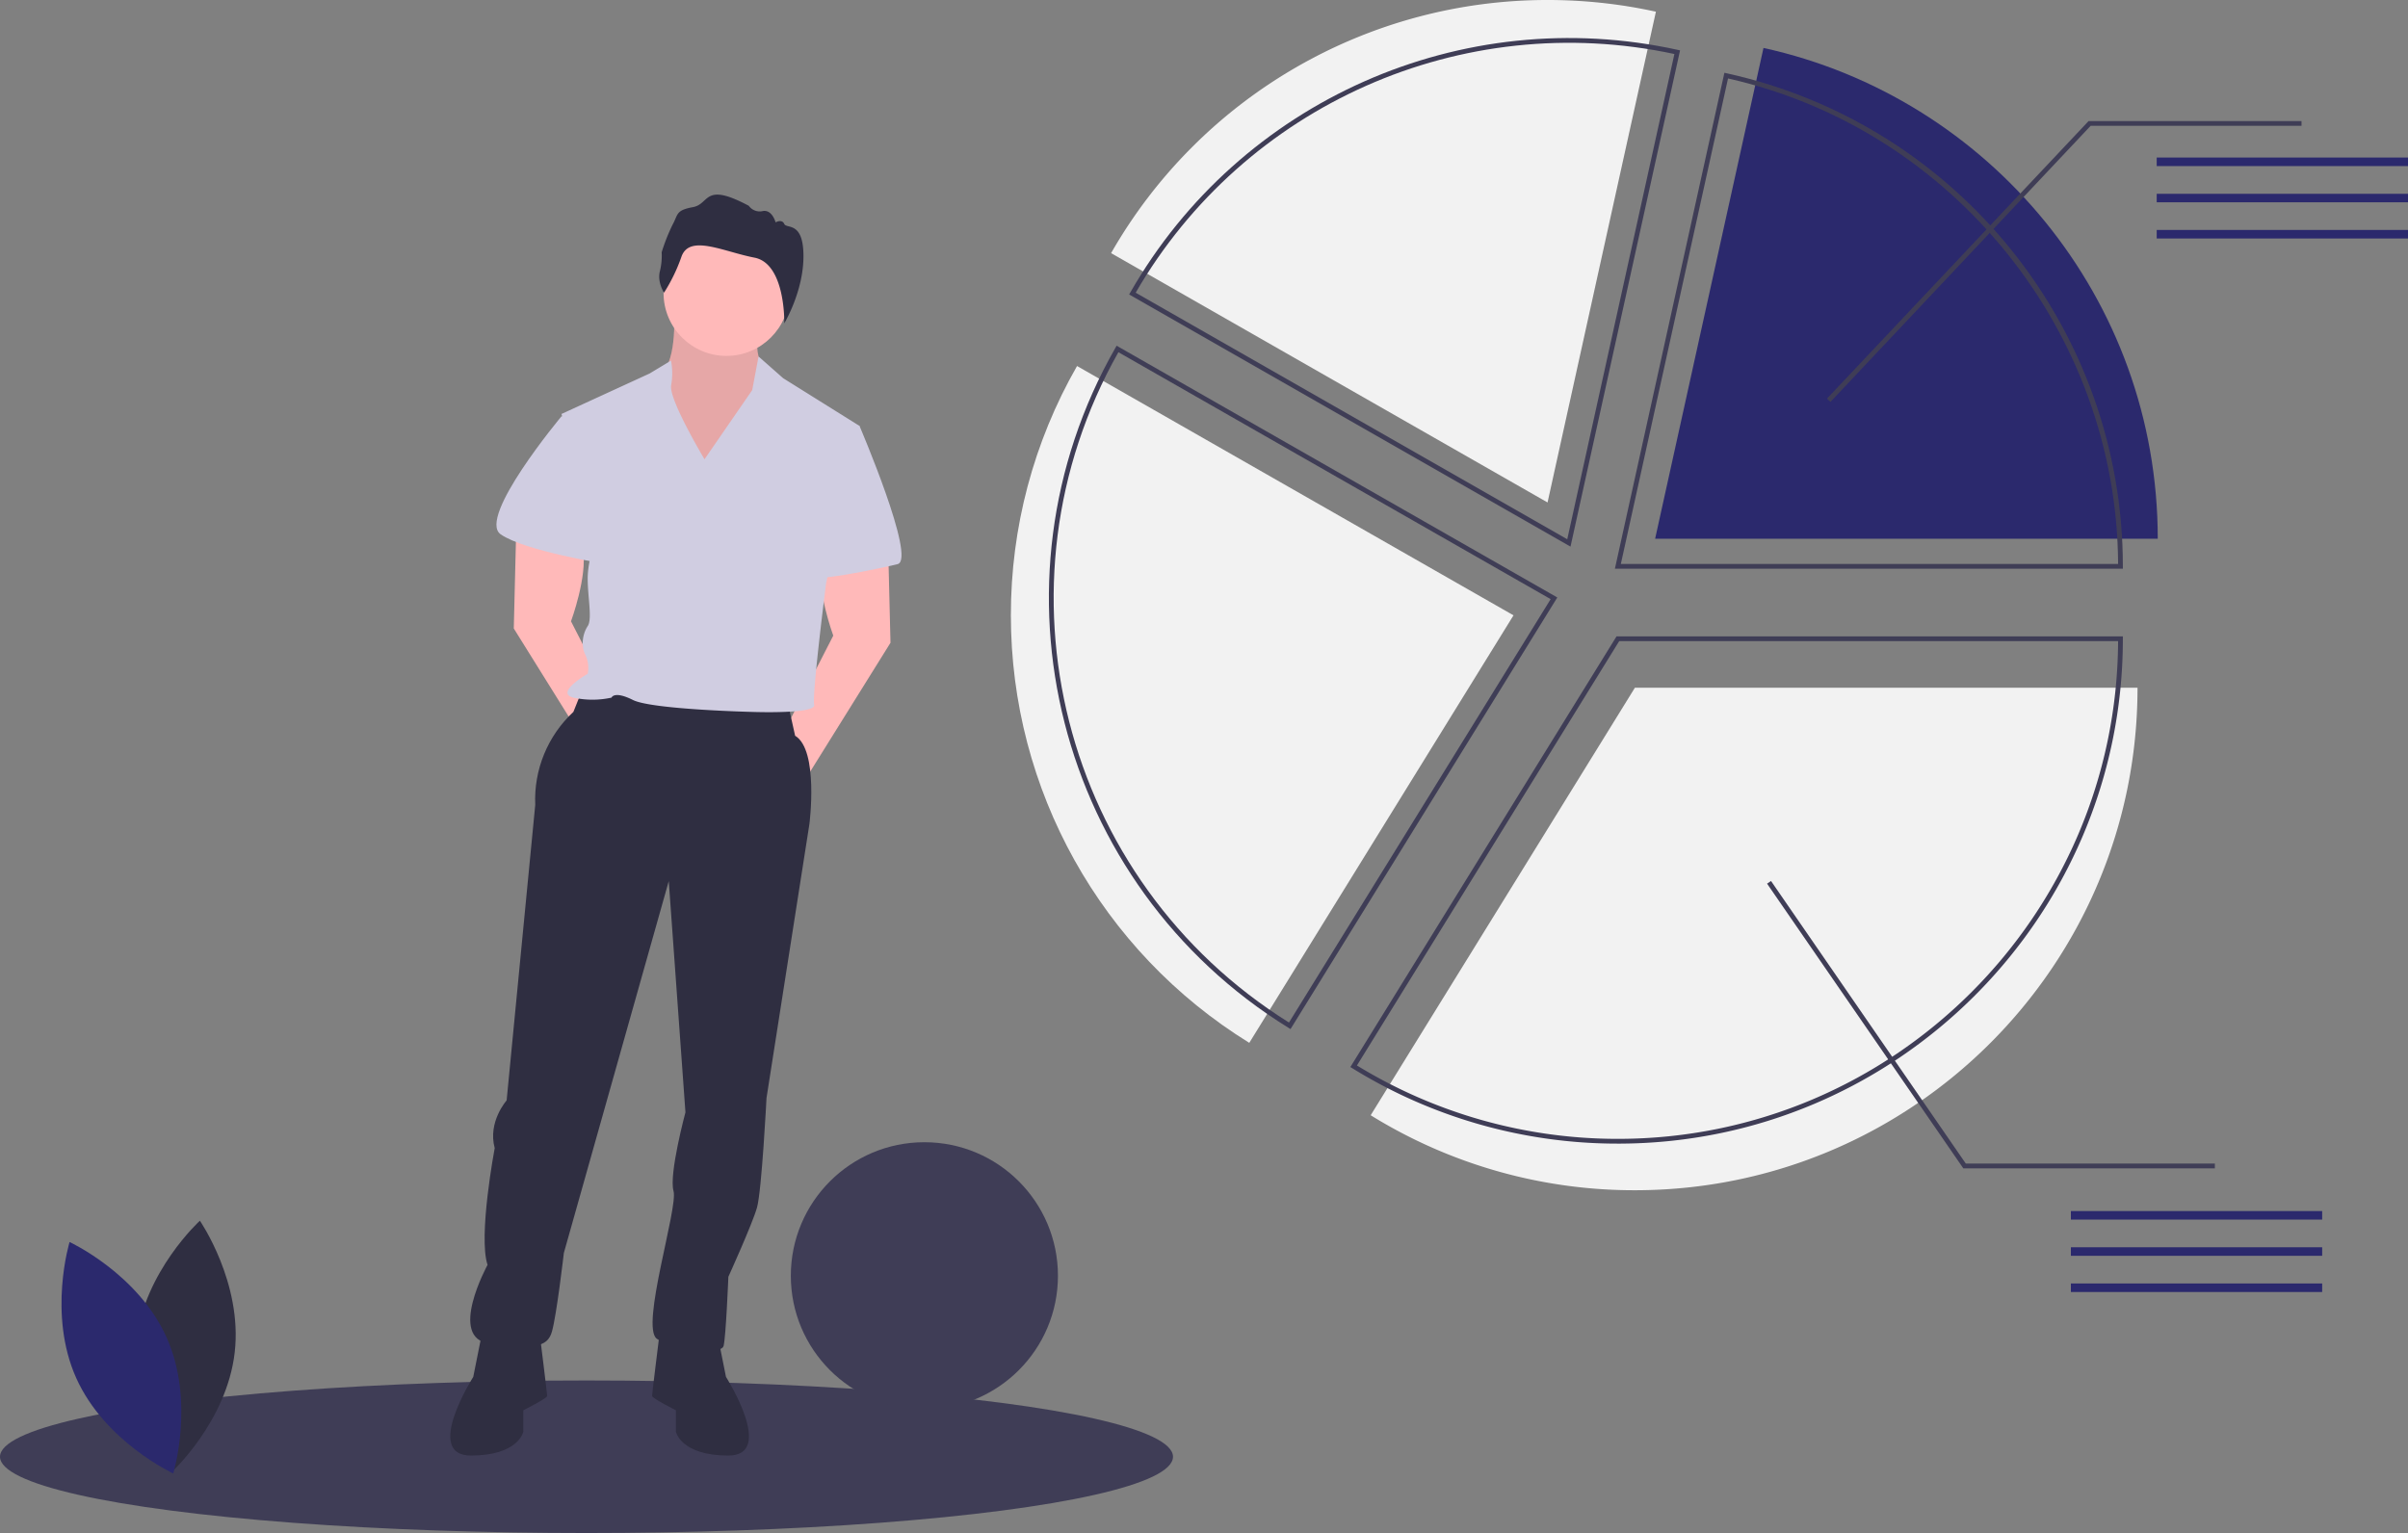 <svg xmlns="http://www.w3.org/2000/svg" width="1010" height="643.175" xmlns:v="https://vecta.io/nano"><rect width="100%" height="100%" fill="#808080" stroke="none"/><ellipse cx="246" cy="611.175" rx="246" ry="32" fill="#3f3d56"/><path d="M896.552 288.534H685.735L574.913 467.9a209.81 209.81 0 0 0 110.822 31.461c116.43 0 210.817-94.386 210.817-210.817z" fill="#f2f2f2"/><circle cx="387.72" cy="535.235" r="56.018" fill="#3f3d56"/><path d="M282.5 127.675s2 20-4 28 15 58 15 58l30-56s-10-6-4-23z" fill="#ffb9b9"/><path d="M282.5 127.675s2 20-4 28 15 58 15 58l30-56s-10-6-4-23z" opacity=".1"/><path d="M372.5 228.675l1 41-38 61-7-23 21-41s-7-19-5-30 28-8 28-8zm-156-6l-1 41 38 61 7-23-21-41s7-19 5-30-28-8-28-8z" fill="#ffb9b9"/><g fill="#2f2e41"><path d="M244.5 288.675l-4 10c-10.793 10.026-16.642 24.283-16 39l-12 124s-8 9-5 20c0 0-7 37-3 49 0 0-17 31 1 33s24 2 26-5 5-33 5-33l44-156 7 97s-7 26-5 33-14 57-7 62 27 7 28 3 2-29 2-29 10-22 12-29 4-46 4-46l18-115s4-31-6-37l-4-18z"/><path d="M202.5 557.675l-4 20s-21 33-1 33 22-10 22-10v-9s10-5 10-6-3-25-3-25zm98 0l4 20s21 33 1 33-22-10-22-10v-9s-10-5-10-6 3-25 3-25z"/></g><circle cx="304.703" cy="122.936" r="26.383" fill="#ffb9b9"/><g fill="#d0cde1"><path d="M295.5 192.675s-15-25-14-31a28.74 28.74 0 0 0-.048-10.39l-8.952 5.4-37 17 15 50s-4 11-4 19 2 17 0 20-3 8-1 12c1.194 2.487 1.545 5.296 1 8 0 0-14 8-6 10 5.27 1.162 10.73 1.162 16 0 0 0 1-3 9 1s50 5 50 5 27 1 26-3 5-51 5-51l14-66-32-20-10.336-9.125-2.664 14.125z"/><path d="M242.5 174.675h-7s-35.5 42.5-25.5 49.5 44.5 12.5 44.5 12.5-3-62-12-62zm109 4h9s24 56 16 58-37 8-37 5 12-63 12-63z"/></g><path d="M278.52 122.795s-2.863-4.294-1.762-8.918a27.03 27.03 0 0 0 .771-8.037 79.55 79.55 0 0 1 4.624-11.67c2.312-4.184 1.21-5.945 8.477-7.266s4.294-10.79 23.45-.55a5.62 5.62 0 0 0 5.835 2.202c3.963-.77 5.395 4.734 5.395 4.734s2.642-1.54 3.633.66S337 92.628 337 107.49s-8.04 28.14-8.04 28.14.59-25-12.512-27.534-27.194-9.91-30.607-.44a72.18 72.18 0 0 1-7.321 15.138z" fill="#2f2e41"/><path d="M678.59 479.805a211.31 211.31 0 0 1-111.349-31.61l-.85-.526 111.64-180.68h212.374v1c0 116.797-95.02 211.817-211.816 211.817zm-109.445-32.787c32.943 20.164 70.822 30.82 109.445 30.787 115.36 0 209.276-93.58 209.814-208.817H679.146z" fill="#3f3d56"/><path d="M424 258.162c-.035 73.083 37.8 140.963 99.995 179.357l110.822-179.357-183.068-104.6c-18.237 31.844-27.805 67.914-27.75 104.6z" fill="#f2f2f2"/><path d="M541.292 431.75l-.85-.526c-97.1-60.033-129.184-186.182-72.587-285.314l.497-.867 184.834 105.62zm-72.197-283.98c-55.21 97.79-23.683 221.7 71.55 281.223l109.75-177.623z" fill="#3f3d56"/><path d="M739.668 20.113l-45.447 205.9h210.817c0-100.826-70.786-185.105-165.37-205.9z" fill="#2b296d"/><path d="M890.405 238.616H677.344l45.93-208.08.976.214C821.3 52.2 890.394 138.225 890.405 237.616zm-210.57-2h208.57c-.47-97.03-69.07-182.44-163.607-203.696z" fill="#3f3d56"/><path d="M649.1 0a210.74 210.74 0 0 0-183.068 106.207l183.068 104.6 45.447-205.9A211.54 211.54 0 0 0 649.11 0z" fill="#f2f2f2"/><path d="M658.727 229.332L473.6 123.55l.498-.87c46.06-80.462 139.05-121.675 229.598-101.76l.978.215zM476.342 122.8L657.36 226.247l44.938-203.583c-89.066-19.146-180.32 21.3-225.956 100.145zm291.4 45.815l-1.455-1.372L876.02 50.8h89.314v2h-88.45L767.752 168.625z" fill="#3f3d56"/><path d="M904.6 66.104H1010v3.573H904.6zm0 15.196H1010v3.573H904.6zm0 15.176H1010v3.573H904.6zm-36 411.628H974v3.573H868.6zm0 15.196H974v3.573H868.6zm0 15.176H974v3.573H868.6z" fill="#2b296d"/><path fill="#3f3d56" d="M929 490.176H823.475l-82.298-119.433 1.646-1.135 81.702 118.568H929v2z"/><path d="M57.162 562.65c-3.33 29.2 14.614 55.2 14.614 55.2s23.346-21.307 26.678-50.498-14.614-55.2-14.614-55.2-23.346 21.307-26.678 50.498z" fill="#2f2e41"/><path d="M69.89 561.143c12.007 26.814 2.776 57.044 2.776 57.044s-28.7-13.245-40.706-40.06-2.776-57.044-2.776-57.044 28.7 13.245 40.706 40.06z" fill="#2b296d"/></svg>